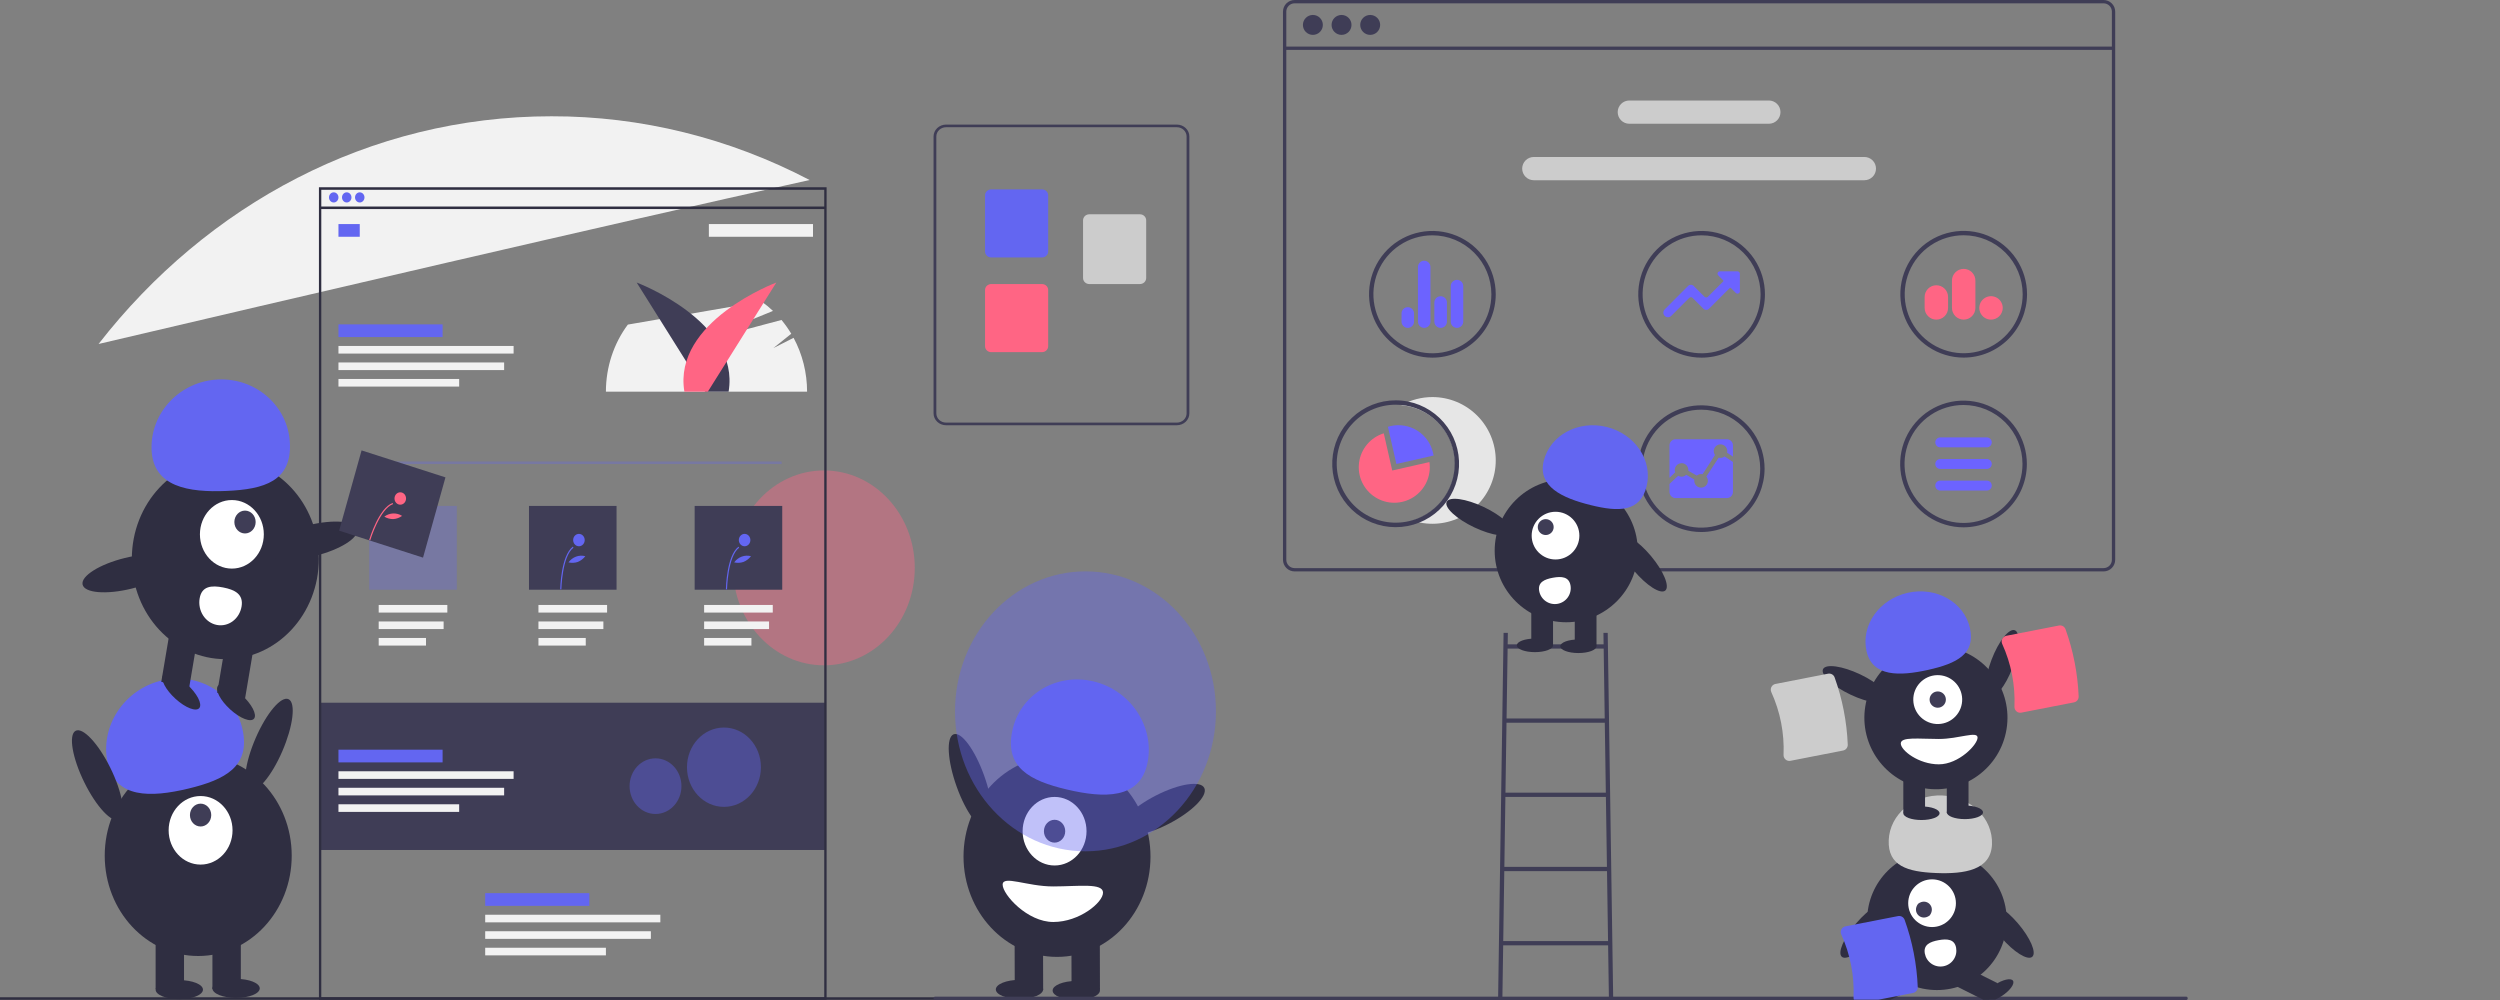 <svg width="1505" height="602" viewBox="0 0 1505 602" fill="none" xmlns="http://www.w3.org/2000/svg">
<rect x="0" y="0" width="1505" height="602" fill="#808080" stroke="none"/>
<g clip-path="url(#clip0_2_677)">
<path opacity="0.4" d="M496.015 400.526C526.213 400.526 550.694 374.262 550.694 341.864C550.694 309.466 526.213 283.202 496.015 283.202C465.817 283.202 441.336 309.466 441.336 341.864C441.336 374.262 465.817 400.526 496.015 400.526Z" fill="#FF6584"/>
<path d="M497.263 423.033H192.351V511.692H497.263V423.033Z" fill="#3F3D56"/>
<path d="M477.734 203.375L465.559 209.557L476.334 200.913C474.583 197.981 472.615 195.203 470.451 192.607L417.649 206.687L465.344 187.168C463.164 185.105 460.85 183.212 458.418 181.505L377.961 195.408C369.418 206.869 364.761 221.105 364.755 235.779H485.865C485.86 224.398 483.055 213.221 477.734 203.375Z" fill="#F2F2F2"/>
<path d="M487.377 108.364C438.981 83.04 385.83 69.918 331.984 70C222.394 70 124.414 123.312 59.336 207.077C170.776 180.881 364.802 135.534 487.377 108.364Z" fill="#F2F2F2"/>
<path d="M726.66 600.352H0V601.88H726.66V600.352Z" fill="#2F2E41"/>
<path d="M424.501 235.779L383.277 170.087C383.277 170.087 445.707 193.469 438.622 235.779H424.501Z" fill="#3F3D56"/>
<path d="M426.119 235.779L467.342 170.087C467.342 170.087 404.913 193.469 411.998 235.779H426.119Z" fill="#FF6584"/>
<path d="M497.619 601.88H191.995V112.726H497.619V601.88ZM193.42 600.352H496.195V114.255H193.42V600.352Z" fill="#2F2E41"/>
<path d="M497.263 124.329H193.064V125.858H497.263V124.329Z" fill="#2F2E41"/>
<path d="M200.9 121.898C202.474 121.898 203.75 120.529 203.75 118.84C203.75 117.152 202.474 115.783 200.9 115.783C199.326 115.783 198.05 117.152 198.05 118.84C198.05 120.529 199.326 121.898 200.9 121.898Z" fill="#6366F1"/>
<path d="M208.737 121.898C210.31 121.898 211.586 120.529 211.586 118.84C211.586 117.152 210.31 115.783 208.737 115.783C207.163 115.783 205.887 117.152 205.887 118.84C205.887 120.529 207.163 121.898 208.737 121.898Z" fill="#6366F1"/>
<path d="M216.573 121.898C218.147 121.898 219.423 120.529 219.423 118.84C219.423 117.152 218.147 115.783 216.573 115.783C214.999 115.783 213.724 117.152 213.724 118.84C213.724 120.529 214.999 121.898 216.573 121.898Z" fill="#6366F1"/>
<path d="M216.573 134.891H203.75V142.534H216.573V134.891Z" fill="#6366F1"/>
<path d="M266.442 195.271H203.75V202.914H266.442V195.271Z" fill="#6366F1"/>
<path d="M426.735 142.534H489.427V134.891H426.735V142.534Z" fill="#F2F2F2"/>
<path d="M309.187 208.264H203.75V212.85H309.187V208.264Z" fill="#F2F2F2"/>
<path d="M303.487 218.2H203.75V222.786H303.487V218.2Z" fill="#F2F2F2"/>
<path d="M276.416 228.136H203.75V232.722H276.416V228.136Z" fill="#F2F2F2"/>
<path d="M269.292 364.182H227.972V368.768H269.292V364.182Z" fill="#F2F2F2"/>
<path d="M267.058 374.118H227.972V378.703H267.058V374.118Z" fill="#F2F2F2"/>
<path d="M256.449 384.054H227.972V388.64H256.449V384.054Z" fill="#F2F2F2"/>
<path d="M365.467 364.182H324.147V368.768H365.467V364.182Z" fill="#F2F2F2"/>
<path d="M363.234 374.118H324.147V378.703H363.234V374.118Z" fill="#F2F2F2"/>
<path d="M352.625 384.054H324.147V388.64H352.625V384.054Z" fill="#F2F2F2"/>
<path d="M465.205 364.182H423.885V368.768H465.205V364.182Z" fill="#F2F2F2"/>
<path d="M462.971 374.118H423.885V378.703H462.971V374.118Z" fill="#F2F2F2"/>
<path d="M452.362 384.054H423.885V388.64H452.362V384.054Z" fill="#F2F2F2"/>
<path d="M354.781 537.679H292.089V545.322H354.781V537.679Z" fill="#6366F1"/>
<path d="M397.526 550.672H292.089V555.258H397.526V550.672Z" fill="#F2F2F2"/>
<path d="M391.826 560.608H292.089V565.193H391.826V560.608Z" fill="#F2F2F2"/>
<path d="M364.755 570.544H292.089V575.13H364.755V570.544Z" fill="#F2F2F2"/>
<path opacity="0.3" d="M470.548 277.816H222.629V279.344H470.548V277.816Z" fill="#6366F1"/>
<path opacity="0.3" d="M274.991 304.566H222.272V355.01H274.991V304.566Z" fill="#6366F1"/>
<path d="M371.166 304.566H318.448V355.01H371.166V304.566Z" fill="#3F3D56"/>
<path d="M470.904 304.566H418.186V355.01H470.904V304.566Z" fill="#3F3D56"/>
<path d="M337.939 354.798L337.243 354.784C337.258 353.957 337.693 334.483 344.839 329.1L345.238 329.71C338.38 334.876 337.942 354.6 337.939 354.798Z" fill="#6366F1"/>
<path d="M348.516 328.854C350.437 328.854 351.994 327.183 351.994 325.123C351.994 323.062 350.437 321.392 348.516 321.392C346.596 321.392 345.039 323.062 345.039 325.123C345.039 327.183 346.596 328.854 348.516 328.854Z" fill="#6366F1"/>
<path d="M347.813 338.296C346.004 338.906 344.078 338.995 342.227 338.555C343.402 336.949 344.985 335.743 346.785 335.08C348.585 334.418 350.525 334.328 352.371 334.822C351.162 336.388 349.59 337.586 347.813 338.296Z" fill="#6366F1"/>
<path d="M437.676 354.798L436.981 354.784C436.996 353.957 437.43 334.483 444.577 329.1L444.976 329.71C438.118 334.876 437.68 354.6 437.676 354.798Z" fill="#6366F1"/>
<path d="M448.254 328.854C450.174 328.854 451.731 327.183 451.731 325.123C451.731 323.062 450.174 321.392 448.254 321.392C446.333 321.392 444.776 323.062 444.776 325.123C444.776 327.183 446.333 328.854 448.254 328.854Z" fill="#6366F1"/>
<path d="M447.551 338.296C445.742 338.906 443.815 338.995 441.964 338.555C443.14 336.949 444.723 335.743 446.523 335.08C448.323 334.418 450.263 334.328 452.109 334.822C450.899 336.388 449.327 337.586 447.551 338.296V338.296Z" fill="#6366F1"/>
<path d="M266.442 451.312H203.75V458.956H266.442V451.312Z" fill="#6366F1"/>
<path d="M309.187 464.305H203.75V468.891H309.187V464.305Z" fill="#F2F2F2"/>
<path d="M303.487 474.241H203.75V478.827H303.487V474.241Z" fill="#F2F2F2"/>
<path d="M276.416 484.177H203.75V488.763H276.416V484.177Z" fill="#F2F2F2"/>
<path opacity="0.4" d="M435.819 485.742C448.114 485.742 458.081 475.05 458.081 461.86C458.081 448.669 448.114 437.977 435.819 437.977C423.525 437.977 413.558 448.669 413.558 461.86C413.558 475.05 423.525 485.742 435.819 485.742Z" fill="#6366F1"/>
<path opacity="0.4" d="M394.619 490.02C403.244 490.02 410.235 482.519 410.235 473.266C410.235 464.014 403.244 456.513 394.619 456.513C385.995 456.513 379.003 464.014 379.003 473.266C379.003 482.519 385.995 490.02 394.619 490.02Z" fill="#6366F1"/>
<path d="M119.329 575.512C150.412 575.512 175.609 548.479 175.609 515.132C175.609 481.785 150.412 454.752 119.329 454.752C88.246 454.752 63.048 481.785 63.048 515.132C63.048 548.479 88.246 575.512 119.329 575.512Z" fill="#2F2E41"/>
<path d="M110.78 562.519H93.682V595.384H110.78V562.519Z" fill="#2F2E41"/>
<path d="M144.976 562.519H127.878V595.384H144.976V562.519Z" fill="#2F2E41"/>
<path d="M107.93 601.498C115.799 601.498 122.179 598.932 122.179 595.766C122.179 592.6 115.799 590.033 107.93 590.033C100.061 590.033 93.682 592.6 93.682 595.766C93.682 598.932 100.061 601.498 107.93 601.498Z" fill="#2F2E41"/>
<path d="M142.126 600.734C149.995 600.734 156.374 598.167 156.374 595.001C156.374 591.835 149.995 589.269 142.126 589.269C134.257 589.269 127.878 591.835 127.878 595.001C127.878 598.167 134.257 600.734 142.126 600.734Z" fill="#2F2E41"/>
<path d="M120.754 520.482C131.377 520.482 139.989 511.243 139.989 499.846C139.989 488.449 131.377 479.209 120.754 479.209C110.13 479.209 101.519 488.449 101.519 499.846C101.519 511.243 110.13 520.482 120.754 520.482Z" fill="white"/>
<path d="M120.754 497.553C124.295 497.553 127.165 494.473 127.165 490.674C127.165 486.875 124.295 483.795 120.754 483.795C117.213 483.795 114.342 486.875 114.342 490.674C114.342 494.473 117.213 497.553 120.754 497.553Z" fill="#3F3D56"/>
<path d="M64.735 458.98C60.191 437.146 74.717 415.083 97.181 409.702C119.645 404.321 141.539 417.658 146.084 439.493C150.628 461.327 135.741 469.38 113.277 474.761C90.813 480.142 69.279 480.814 64.735 458.98Z" fill="#6366F1"/>
<path d="M169.926 452.314C176.475 437.193 178.197 423.147 173.773 420.941C169.348 418.735 160.452 429.205 153.903 444.326C147.354 459.447 145.631 473.492 150.056 475.698C154.48 477.904 163.376 467.434 169.926 452.314Z" fill="#2F2E41"/>
<path d="M71.779 493.345C76.091 490.897 73.693 476.965 66.422 462.229C59.152 447.493 49.762 437.532 45.45 439.98C41.138 442.429 43.536 456.36 50.807 471.097C58.078 485.833 67.467 495.794 71.779 493.345Z" fill="#2F2E41"/>
<path d="M594.3 498.399C598.853 496.516 598.012 482.378 592.423 466.82C586.833 451.263 578.612 440.176 574.059 442.059C569.507 443.941 570.347 458.08 575.937 473.637C581.526 489.195 589.748 500.281 594.3 498.399Z" fill="#2F2E41"/>
<path d="M636.319 576.048C667.401 576.048 692.599 549.015 692.599 515.668C692.599 482.321 667.401 455.288 636.319 455.288C605.236 455.288 580.038 482.321 580.038 515.668C580.038 549.015 605.236 576.048 636.319 576.048Z" fill="#2F2E41"/>
<path d="M645.075 595.891L662.173 595.84L662.087 562.975L644.989 563.026L645.075 595.891Z" fill="#2F2E41"/>
<path d="M610.881 595.997L627.979 595.945L627.893 563.08L610.796 563.132L610.881 595.997Z" fill="#2F2E41"/>
<path d="M647.943 602C655.812 601.976 662.184 599.391 662.176 596.225C662.168 593.059 655.782 590.512 647.913 590.535C640.044 590.559 633.671 593.145 633.68 596.31C633.688 599.476 640.074 602.023 647.943 602Z" fill="#2F2E41"/>
<path d="M613.745 601.338C621.614 601.315 627.987 598.729 627.978 595.563C627.97 592.397 621.584 589.85 613.715 589.874C605.846 589.897 599.474 592.483 599.482 595.649C599.49 598.815 605.876 601.362 613.745 601.338Z" fill="#2F2E41"/>
<path d="M634.854 521.023C645.477 521.023 654.089 511.783 654.089 500.386C654.089 488.989 645.477 479.75 634.854 479.75C624.231 479.75 615.619 488.989 615.619 500.386C615.619 511.783 624.231 521.023 634.854 521.023Z" fill="white"/>
<path d="M634.854 507.265C638.395 507.265 641.266 504.186 641.266 500.387C641.266 496.588 638.395 493.508 634.854 493.508C631.313 493.508 628.442 496.588 628.442 500.387C628.442 504.186 631.313 507.265 634.854 507.265Z" fill="#3F3D56"/>
<path d="M690.766 459.353C695.253 437.505 680.669 415.486 658.191 410.172C635.713 404.858 613.854 418.262 609.366 440.11C604.879 461.957 619.788 469.966 642.266 475.279C664.743 480.593 686.279 481.201 690.766 459.353Z" fill="#6366F1"/>
<path d="M703.444 496.013C717.467 488.826 727.131 479.17 725.028 474.447C722.924 469.724 709.851 471.722 695.828 478.909C681.804 486.096 672.141 495.752 674.244 500.475C676.347 505.198 689.421 503.2 703.444 496.013Z" fill="#2F2E41"/>
<path d="M664.02 537.368C664.036 543.277 649.883 554.989 634.145 555.036C618.407 555.084 603.607 538.491 603.592 532.581C603.576 526.672 618.351 533.683 634.089 533.636C649.827 533.589 664.005 531.458 664.02 537.368Z" fill="white"/>
<path opacity="0.4" d="M653.458 512.493C696.836 512.493 732 474.767 732 428.23C732 381.693 696.836 343.967 653.458 343.967C610.081 343.967 574.916 381.693 574.916 428.23C574.916 474.767 610.081 512.493 653.458 512.493Z" fill="#6366F1"/>
<path d="M135.647 396.809C166.73 396.809 191.927 369.776 191.927 336.429C191.927 303.082 166.73 276.049 135.647 276.049C104.564 276.049 79.366 303.082 79.366 336.429C79.366 369.776 104.564 396.809 135.647 396.809Z" fill="#2F2E41"/>
<path d="M119.366 381.424L102.542 378.156L97.085 410.496L113.91 413.763L119.366 381.424Z" fill="#2F2E41"/>
<path d="M153.015 387.959L136.191 384.691L130.734 417.031L147.558 420.298L153.015 387.959Z" fill="#2F2E41"/>
<path d="M152.953 432.609C154.86 430.193 151.538 423.811 145.533 418.355C139.528 412.899 133.114 410.435 131.207 412.851C129.3 415.267 132.622 421.648 138.627 427.104C144.632 432.56 151.046 435.024 152.953 432.609Z" fill="#2F2E41"/>
<path d="M120.005 426.21C121.912 423.794 118.59 417.412 112.585 411.956C106.58 406.5 100.166 404.036 98.259 406.452C96.352 408.868 99.674 415.249 105.679 420.705C111.684 426.161 118.098 428.625 120.005 426.21Z" fill="#2F2E41"/>
<path d="M139.587 342.296C150.21 342.296 158.822 333.056 158.822 321.659C158.822 310.262 150.21 301.023 139.587 301.023C128.963 301.023 120.352 310.262 120.352 321.659C120.352 333.056 128.963 342.296 139.587 342.296Z" fill="white"/>
<path d="M147.492 321.141C151.033 321.141 153.904 318.061 153.904 314.262C153.904 310.463 151.033 307.384 147.492 307.384C143.951 307.384 141.081 310.463 141.081 314.262C141.081 318.061 143.951 321.141 147.492 321.141Z" fill="#3F3D56"/>
<path d="M91.249 270.742C90.403 248.388 108.36 229.455 131.358 228.452C154.357 227.45 173.686 244.759 174.533 267.112C175.379 289.466 159.392 294.545 136.394 295.547C113.396 296.549 92.096 293.095 91.249 270.742Z" fill="#6366F1"/>
<path d="M189.588 334.666C204.736 330.941 216.133 323.785 215.043 318.683C213.953 313.581 200.789 312.465 185.64 316.19C170.492 319.916 159.095 327.072 160.185 332.174C161.275 337.276 174.439 338.392 189.588 334.666Z" fill="#2F2E41"/>
<path d="M79.111 354.377C94.26 350.652 105.656 343.496 104.566 338.394C103.476 333.292 90.312 332.176 75.163 335.901C60.015 339.626 48.618 346.782 49.708 351.884C50.798 356.986 63.962 358.102 79.111 354.377Z" fill="#2F2E41"/>
<path d="M120.189 360.224C119.583 363.814 120.332 367.516 122.27 370.514C124.208 373.512 127.176 375.562 130.523 376.212C133.87 376.862 137.32 376.059 140.115 373.98C142.909 371.9 144.82 368.715 145.426 365.125C146.687 357.648 141.299 355.003 134.33 353.649C127.361 352.296 121.451 352.747 120.189 360.224Z" fill="white"/>
<path d="M268.165 287.381L217.667 271.139L204.164 319.458L254.662 335.7L268.165 287.381Z" fill="#3F3D56"/>
<path d="M222.891 325.26L222.228 325.032C222.464 324.245 228.093 305.725 236.379 302.77L236.598 303.478C228.646 306.313 222.947 325.071 222.891 325.26Z" fill="#FF6584"/>
<path d="M240.966 303.824C242.887 303.824 244.444 302.154 244.444 300.094C244.444 298.033 242.887 296.363 240.966 296.363C239.045 296.363 237.489 298.033 237.489 300.094C237.489 302.154 239.045 303.824 240.966 303.824Z" fill="#FF6584"/>
<path d="M236.766 312.495C234.87 312.522 233.001 312.014 231.346 311.022C232.902 309.846 234.741 309.178 236.642 309.098C238.544 309.019 240.426 309.53 242.063 310.572C240.485 311.699 238.658 312.363 236.766 312.495V312.495Z" fill="#FF6584"/>
</g>
<g clip-path="url(#clip1_2_677)">
<path d="M1266.35 0H779.354C777.498 0.002 775.719 0.74 774.407 2.053C773.094 3.365 772.356 5.144 772.354 7V337C772.356 338.856 773.094 340.635 774.407 341.947C775.719 343.26 777.498 343.998 779.354 344H1266.35C1268.21 343.998 1269.99 343.26 1271.3 341.947C1272.61 340.635 1273.35 338.856 1273.35 337V7C1273.35 5.144 1272.61 3.365 1271.3 2.053C1269.99 0.74 1268.21 0.002 1266.35 0V0ZM1271.35 337C1271.35 338.326 1270.83 339.597 1269.89 340.535C1268.95 341.473 1267.68 341.999 1266.35 342H779.354C778.028 341.999 776.757 341.473 775.819 340.535C774.882 339.597 774.355 338.326 774.354 337V7C774.355 5.674 774.882 4.403 775.819 3.465C776.757 2.527 778.028 2.001 779.354 2H1266.35C1267.68 2.001 1268.95 2.527 1269.89 3.465C1270.83 4.403 1271.35 5.674 1271.35 7V337Z" fill="#3F3D56"/>
<path d="M1272.35 28.04H773.354V30.04H1272.35V28.04Z" fill="#3F3D56"/>
<path d="M790.354 21C793.668 21 796.354 18.314 796.354 15C796.354 11.686 793.668 9 790.354 9C787.041 9 784.354 11.686 784.354 15C784.354 18.314 787.041 21 790.354 21Z" fill="#3F3D56"/>
<path d="M807.604 21C810.918 21 813.604 18.314 813.604 15C813.604 11.686 810.918 9 807.604 9C804.291 9 801.604 11.686 801.604 15C801.604 18.314 804.291 21 807.604 21Z" fill="#3F3D56"/>
<path d="M824.854 21C828.168 21 830.854 18.314 830.854 15C830.854 11.686 828.168 9 824.854 9C821.541 9 818.854 11.686 818.854 15C818.854 18.314 821.541 21 824.854 21Z" fill="#3F3D56"/>
<path d="M1064.85 74.5H980.854C978.998 74.5 977.217 73.763 975.904 72.45C974.592 71.137 973.854 69.356 973.854 67.5C973.854 65.644 974.592 63.863 975.904 62.55C977.217 61.237 978.998 60.5 980.854 60.5H1064.85C1066.71 60.5 1068.49 61.237 1069.8 62.55C1071.12 63.863 1071.85 65.644 1071.85 67.5C1071.85 69.356 1071.12 71.137 1069.8 72.45C1068.49 73.763 1066.71 74.5 1064.85 74.5V74.5Z" fill="#CCCCCC"/>
<path d="M1122.35 108.5H923.354C921.498 108.5 919.717 107.763 918.405 106.45C917.092 105.137 916.354 103.357 916.354 101.5C916.354 99.644 917.092 97.863 918.405 96.55C919.717 95.237 921.498 94.5 923.354 94.5H1122.35C1124.21 94.5 1125.99 95.237 1127.3 96.55C1128.62 97.863 1129.35 99.644 1129.35 101.5C1129.35 103.357 1128.62 105.137 1127.3 106.45C1125.99 107.763 1124.21 108.5 1122.35 108.5Z" fill="#CCCCCC"/>
<path d="M1182.04 317.451C1174.49 317.451 1167.12 315.214 1160.85 311.024C1154.58 306.833 1149.69 300.877 1146.8 293.908C1143.91 286.939 1143.16 279.271 1144.63 271.873C1146.1 264.475 1149.73 257.679 1155.07 252.345C1160.4 247.012 1167.2 243.379 1174.6 241.908C1181.99 240.436 1189.66 241.192 1196.63 244.078C1203.6 246.965 1209.56 251.853 1213.75 258.125C1217.94 264.396 1220.17 271.77 1220.17 279.313C1220.16 289.424 1216.14 299.118 1208.99 306.268C1201.84 313.418 1192.15 317.44 1182.04 317.451V317.451ZM1182.04 243.805C1175.01 243.805 1168.15 245.888 1162.31 249.789C1156.47 253.691 1151.92 259.237 1149.23 265.725C1146.54 272.213 1145.84 279.352 1147.21 286.24C1148.58 293.128 1151.96 299.455 1156.93 304.421C1161.89 309.387 1168.22 312.768 1175.11 314.138C1182 315.509 1189.14 314.805 1195.62 312.118C1202.11 309.43 1207.66 304.879 1211.56 299.04C1215.46 293.201 1217.54 286.336 1217.54 279.313C1217.53 269.899 1213.79 260.874 1207.13 254.217C1200.47 247.56 1191.45 243.816 1182.04 243.805V243.805Z" fill="#3F3D56"/>
<path d="M862.299 215.308C854.756 215.308 847.383 213.071 841.111 208.881C834.839 204.69 829.951 198.734 827.064 191.765C824.178 184.796 823.423 177.128 824.894 169.73C826.366 162.332 829.998 155.536 835.332 150.203C840.665 144.869 847.461 141.237 854.859 139.765C862.257 138.293 869.925 139.049 876.894 141.935C883.863 144.822 889.819 149.71 894.01 155.982C898.2 162.254 900.437 169.627 900.437 177.17C900.426 187.281 896.404 196.975 889.254 204.125C882.104 211.275 872.411 215.297 862.299 215.308V215.308ZM862.299 141.662C855.276 141.662 848.411 143.745 842.572 147.647C836.733 151.548 832.182 157.094 829.494 163.582C826.807 170.07 826.104 177.21 827.474 184.097C828.844 190.985 832.226 197.312 837.191 202.278C842.157 207.244 848.484 210.626 855.372 211.996C862.26 213.366 869.399 212.663 875.887 209.975C882.376 207.288 887.921 202.736 891.823 196.897C895.724 191.058 897.807 184.193 897.807 177.17C897.796 167.756 894.052 158.731 887.395 152.074C880.738 145.418 871.713 141.673 862.299 141.662V141.662Z" fill="#3F3D56"/>
<path d="M877.113 197.387C876.115 197.388 875.157 196.991 874.45 196.286C873.744 195.58 873.346 194.623 873.344 193.625V172.226C873.345 171.229 873.742 170.272 874.447 169.567C875.153 168.862 876.109 168.465 877.107 168.464H877.113C878.111 168.465 879.067 168.862 879.773 169.567C880.478 170.272 880.875 171.229 880.876 172.226V193.625C880.875 194.622 880.478 195.579 879.773 196.284C879.067 196.989 878.111 197.386 877.113 197.387ZM867.289 197.387C866.791 197.392 866.297 197.299 865.835 197.112C865.373 196.926 864.953 196.649 864.598 196.3C864.244 195.95 863.962 195.534 863.768 195.075C863.575 194.616 863.475 194.123 863.473 193.625V182.098C863.474 181.1 863.871 180.144 864.576 179.439C865.281 178.733 866.238 178.337 867.235 178.336H867.289C868.287 178.337 869.243 178.733 869.948 179.439C870.654 180.144 871.051 181.1 871.052 182.098V193.625C871.051 194.622 870.654 195.579 869.948 196.284C869.243 196.989 868.287 197.386 867.289 197.387V197.387ZM857.37 197.387C856.372 197.388 855.414 196.991 854.707 196.286C854 195.58 853.602 194.623 853.601 193.625V160.716C853.602 159.718 853.999 158.762 854.704 158.056C855.41 157.351 856.366 156.954 857.363 156.953H857.37C858.368 156.954 859.324 157.351 860.029 158.056C860.735 158.762 861.132 159.718 861.133 160.716V193.625C861.132 194.622 860.735 195.579 860.029 196.284C859.324 196.989 858.368 197.386 857.37 197.387V197.387ZM847.489 197.387C846.994 197.388 846.504 197.291 846.047 197.102C845.59 196.913 845.175 196.635 844.825 196.286C844.475 195.936 844.197 195.521 844.008 195.064C843.819 194.607 843.722 194.117 843.722 193.622L843.727 188.679C843.727 187.681 844.124 186.725 844.83 186.019C845.536 185.314 846.493 184.918 847.491 184.918C848.488 184.919 849.445 185.316 850.15 186.022C850.856 186.727 851.252 187.685 851.251 188.682V193.625C851.25 194.622 850.853 195.579 850.148 196.284C849.443 196.989 848.486 197.386 847.489 197.387V197.387Z" fill="#6C63FF"/>
<path d="M1024.14 320.276C1016.6 320.276 1009.22 318.039 1002.95 313.848C996.678 309.658 991.79 303.701 988.903 296.733C986.017 289.764 985.261 282.096 986.733 274.698C988.204 267.3 991.837 260.504 997.17 255.17C1002.5 249.837 1009.3 246.204 1016.7 244.733C1024.1 243.261 1031.76 244.016 1038.73 246.903C1045.7 249.79 1051.66 254.678 1055.85 260.95C1060.04 267.221 1062.28 274.595 1062.28 282.138C1062.26 292.249 1058.24 301.943 1051.09 309.093C1043.94 316.243 1034.25 320.264 1024.14 320.276ZM1024.14 246.63C1017.12 246.63 1010.25 248.713 1004.41 252.614C998.572 256.516 994.021 262.062 991.333 268.55C988.646 275.038 987.942 282.177 989.313 289.065C990.683 295.953 994.064 302.28 999.03 307.246C1004 312.211 1010.32 315.593 1017.21 316.963C1024.1 318.333 1031.24 317.63 1037.73 314.943C1044.21 312.255 1049.76 307.704 1053.66 301.865C1057.56 296.026 1059.65 289.161 1059.65 282.138C1059.63 272.724 1055.89 263.699 1049.23 257.042C1042.58 250.385 1033.55 246.641 1024.14 246.63Z" fill="#3F3D56"/>
<path d="M1034.65 275.519L1027.22 286.888C1027.81 287.613 1028.14 288.524 1028.13 289.463C1028.13 290.547 1027.7 291.586 1026.93 292.352C1026.17 293.118 1025.13 293.548 1024.04 293.548C1022.96 293.548 1021.92 293.118 1021.15 292.352C1020.39 291.586 1019.95 290.547 1019.95 289.463C1019.96 289.2 1019.98 288.938 1020.02 288.678L1015.12 285.82C1014.48 286.434 1013.67 286.825 1012.79 286.935C1011.92 287.046 1011.03 286.869 1010.26 286.433L1005.04 291.324V296.2C1005.05 297.164 1005.43 298.089 1006.11 298.771C1006.79 299.454 1007.71 299.839 1008.68 299.843H1039.59C1040.55 299.839 1041.48 299.454 1042.16 298.772C1042.84 298.089 1043.23 297.165 1043.23 296.2V278.118L1038.24 274.797C1037.74 275.186 1037.15 275.454 1036.53 275.58C1035.91 275.705 1035.26 275.684 1034.65 275.519Z" fill="#6C63FF"/>
<path d="M1012.28 278.817C1013.37 278.817 1014.41 279.248 1015.17 280.015C1015.94 280.782 1016.37 281.822 1016.37 282.907V283.433L1021.49 286.299C1022.22 285.7 1023.14 285.373 1024.08 285.373C1024.38 285.375 1024.68 285.406 1024.97 285.467L1032.42 273.933C1032.05 273.41 1031.81 272.807 1031.71 272.172C1031.62 271.537 1031.67 270.889 1031.88 270.28C1032.08 269.671 1032.42 269.119 1032.88 268.668C1033.34 268.218 1033.89 267.881 1034.51 267.686C1035.12 267.492 1035.77 267.444 1036.4 267.548C1037.03 267.651 1037.63 267.903 1038.15 268.282C1038.67 268.661 1039.09 269.157 1039.38 269.73C1039.67 270.303 1039.82 270.936 1039.82 271.578C1039.82 271.903 1039.78 272.226 1039.71 272.543L1043.23 274.899V268.076C1043.23 267.111 1042.84 266.187 1042.16 265.504C1041.48 264.822 1040.55 264.437 1039.59 264.433H1008.68C1007.71 264.437 1006.79 264.822 1006.11 265.505C1005.43 266.187 1005.05 267.112 1005.04 268.076V287.618L1008.45 284.352C1008.22 283.735 1008.15 283.072 1008.23 282.419C1008.32 281.766 1008.56 281.144 1008.93 280.604C1009.31 280.064 1009.81 279.623 1010.39 279.319C1010.98 279.015 1011.62 278.856 1012.28 278.856V278.817Z" fill="#6C63FF"/>
<path d="M1024.37 215.308C1016.82 215.308 1009.45 213.071 1003.18 208.881C996.907 204.69 992.018 198.734 989.132 191.765C986.245 184.796 985.49 177.128 986.962 169.73C988.433 162.332 992.065 155.536 997.399 150.203C1002.73 144.869 1009.53 141.237 1016.93 139.765C1024.32 138.293 1031.99 139.049 1038.96 141.935C1045.93 144.822 1051.89 149.71 1056.08 155.982C1060.27 162.254 1062.5 169.627 1062.5 177.17C1062.49 187.281 1058.47 196.975 1051.32 204.125C1044.17 211.275 1034.48 215.297 1024.37 215.308V215.308ZM1024.37 141.662C1017.34 141.662 1010.48 143.745 1004.64 147.647C998.8 151.548 994.249 157.094 991.562 163.582C988.874 170.07 988.171 177.21 989.541 184.097C990.911 190.985 994.293 197.312 999.259 202.278C1004.22 207.244 1010.55 210.626 1017.44 211.996C1024.33 213.366 1031.47 212.663 1037.95 209.975C1044.44 207.288 1049.99 202.736 1053.89 196.897C1057.79 191.058 1059.87 184.193 1059.87 177.17C1059.86 167.756 1056.12 158.731 1049.46 152.074C1042.81 145.418 1033.78 141.673 1024.37 141.662V141.662Z" fill="#3F3D56"/>
<path d="M1004.1 190.995C1003.56 190.995 1003.02 190.832 1002.57 190.528C1002.11 190.223 1001.75 189.791 1001.54 189.285C1001.33 188.778 1001.28 188.221 1001.38 187.683C1001.49 187.146 1001.75 186.652 1002.14 186.263L1016.23 172.132C1016.45 171.911 1016.71 171.736 1017 171.616C1017.29 171.497 1017.6 171.436 1017.91 171.437H1017.91C1018.22 171.436 1018.53 171.497 1018.82 171.616C1019.1 171.735 1019.37 171.909 1019.58 172.13L1026.12 178.665C1026.25 178.798 1026.41 178.903 1026.58 178.974C1026.75 179.046 1026.94 179.082 1027.13 179.082H1027.13C1027.31 179.082 1027.5 179.046 1027.67 178.974C1027.84 178.903 1028 178.798 1028.13 178.665L1037.36 169.422C1037.4 169.378 1037.44 169.326 1037.46 169.269C1037.48 169.211 1037.5 169.15 1037.5 169.087C1037.5 169.025 1037.48 168.964 1037.46 168.906C1037.44 168.849 1037.4 168.797 1037.36 168.753L1034.37 165.772C1034.17 165.574 1034.04 165.32 1033.98 165.045C1033.93 164.769 1033.95 164.483 1034.06 164.223C1034.17 163.963 1034.35 163.741 1034.59 163.585C1034.82 163.429 1035.09 163.345 1035.38 163.345H1045.98C1046.36 163.346 1046.72 163.496 1046.98 163.762C1047.25 164.029 1047.4 164.39 1047.4 164.767V175.364C1047.4 175.645 1047.32 175.919 1047.16 176.153C1047 176.387 1046.78 176.569 1046.52 176.677C1046.26 176.784 1045.98 176.813 1045.7 176.758C1045.43 176.703 1045.17 176.568 1044.97 176.369L1041.98 173.379C1041.94 173.335 1041.89 173.3 1041.83 173.276C1041.77 173.252 1041.71 173.24 1041.65 173.24C1041.59 173.24 1041.53 173.252 1041.47 173.276C1041.41 173.3 1041.36 173.335 1041.31 173.379L1028.82 185.865C1028.6 186.085 1028.34 186.26 1028.05 186.379C1027.76 186.498 1027.46 186.559 1027.15 186.558H1027.15C1026.83 186.559 1026.53 186.498 1026.24 186.379C1025.95 186.26 1025.69 186.085 1025.47 185.864L1018.93 179.326C1018.66 179.067 1018.3 178.923 1017.93 178.923C1017.55 178.923 1017.19 179.067 1016.92 179.326L1006.07 190.182C1005.81 190.441 1005.5 190.645 1005.17 190.785C1004.83 190.925 1004.47 190.996 1004.1 190.995V190.995Z" fill="#6C63FF"/>
<path d="M862.3 239.031C855.754 239.04 849.319 240.727 843.61 243.931C851.86 244.661 859.596 248.25 865.479 254.078C871.363 259.907 875.025 267.608 875.831 275.851C876.638 284.093 874.539 292.358 869.897 299.217C865.255 306.076 858.362 311.097 850.411 313.411C851.9 313.905 853.42 314.303 854.96 314.602C857.378 315.077 859.836 315.315 862.3 315.311C872.416 315.311 882.117 311.293 889.269 304.141C896.422 296.988 900.44 287.287 900.44 277.172C900.44 267.056 896.422 257.355 889.269 250.202C882.117 243.05 872.416 239.031 862.3 239.031V239.031Z" fill="#E6E6E6"/>
<path d="M847.56 241.72C845.143 241.236 842.684 240.995 840.219 241C830.413 240.99 820.979 244.753 813.872 251.51C806.765 258.268 802.531 267.5 802.047 277.294C801.562 287.089 804.865 296.694 811.271 304.119C817.676 311.544 826.693 316.22 836.453 317.177C846.212 318.135 855.966 315.3 863.692 309.261C871.418 303.222 876.525 294.442 877.953 284.74C879.381 275.038 877.021 265.159 871.363 257.15C865.704 249.14 857.181 243.616 847.56 241.72V241.72ZM850.14 313.24C845.256 314.661 840.123 315.016 835.09 314.281C830.057 313.546 825.24 311.738 820.966 308.98C816.692 306.222 813.06 302.578 810.317 298.294C807.574 294.011 805.783 289.188 805.065 284.152C804.347 279.116 804.72 273.985 806.157 269.106C807.595 264.226 810.064 259.713 813.397 255.871C816.73 252.028 820.85 248.947 825.478 246.835C830.105 244.723 835.133 243.63 840.219 243.63C841.27 243.63 842.31 243.68 843.34 243.76C851.589 244.489 859.325 248.078 865.209 253.907C871.092 259.735 874.754 267.437 875.561 275.679C876.367 283.922 874.268 292.187 869.626 299.046C864.984 305.904 858.092 310.925 850.14 313.24V313.24Z" fill="#3F3D56"/>
<path d="M862.696 272.598C861.436 267.073 858.034 262.274 853.238 259.254C848.442 256.235 842.644 255.241 837.117 256.493C836.577 256.616 836.018 256.768 835.525 256.919L840.622 279.315L863.018 274.228C862.924 273.707 862.819 273.138 862.696 272.598Z" fill="#6C63FF"/>
<path d="M860.527 278.159L838.121 283.247L833.034 260.851C829.127 262.059 825.649 264.363 823.012 267.488C820.375 270.613 818.689 274.429 818.155 278.483C817.621 282.537 818.26 286.66 819.997 290.362C821.734 294.063 824.497 297.189 827.956 299.369C831.416 301.549 835.429 302.691 839.518 302.659C843.607 302.628 847.601 301.425 851.027 299.193C854.453 296.96 857.167 293.792 858.848 290.064C860.528 286.336 861.104 282.205 860.508 278.159H860.527Z" fill="#FF6584"/>
<path d="M1182.14 215.276C1174.6 215.276 1167.22 213.039 1160.95 208.848C1154.68 204.658 1149.79 198.702 1146.9 191.733C1144.02 184.764 1143.26 177.096 1144.73 169.698C1146.2 162.3 1149.84 155.504 1155.17 150.17C1160.5 144.837 1167.3 141.204 1174.7 139.733C1182.1 138.261 1189.76 139.016 1196.73 141.903C1203.7 144.79 1209.66 149.678 1213.85 155.95C1218.04 162.221 1220.28 169.595 1220.28 177.138C1220.26 187.249 1216.24 196.943 1209.09 204.093C1201.94 211.243 1192.25 215.264 1182.14 215.276V215.276ZM1182.14 141.63C1175.12 141.63 1168.25 143.713 1162.41 147.614C1156.57 151.516 1152.02 157.062 1149.33 163.55C1146.65 170.038 1145.94 177.177 1147.31 184.065C1148.68 190.953 1152.06 197.28 1157.03 202.246C1162 207.212 1168.32 210.593 1175.21 211.963C1182.1 213.333 1189.24 212.63 1195.73 209.943C1202.21 207.255 1207.76 202.704 1211.66 196.865C1215.56 191.026 1217.65 184.161 1217.65 177.138C1217.63 167.724 1213.89 158.699 1207.23 152.042C1200.58 145.385 1191.55 141.641 1182.14 141.63V141.63Z" fill="#3F3D56"/>
<path d="M1198.59 192.419C1197.2 192.42 1195.83 192.007 1194.67 191.232C1193.51 190.457 1192.61 189.356 1192.07 188.066C1191.54 186.777 1191.39 185.358 1191.67 183.989C1191.94 182.619 1192.61 181.361 1193.6 180.374C1194.58 179.386 1195.84 178.713 1197.21 178.44C1198.58 178.166 1200 178.305 1201.29 178.839C1202.58 179.372 1203.68 180.276 1204.46 181.436C1205.23 182.596 1205.65 183.96 1205.65 185.356C1205.65 187.228 1204.9 189.023 1203.58 190.347C1202.26 191.672 1200.47 192.417 1198.59 192.419ZM1182.14 192.419C1180.27 192.417 1178.48 191.673 1177.15 190.351C1175.83 189.029 1175.09 187.236 1175.08 185.366V168.91C1175.09 167.041 1175.83 165.249 1177.15 163.928C1178.48 162.607 1180.27 161.865 1182.14 161.865C1184.01 161.865 1185.8 162.607 1187.12 163.928C1188.44 165.249 1189.19 167.041 1189.19 168.91V185.366C1189.19 187.236 1188.45 189.029 1187.12 190.351C1185.8 191.673 1184.01 192.417 1182.14 192.419V192.419ZM1165.69 192.419C1163.82 192.417 1162.02 191.673 1160.7 190.349C1159.37 189.026 1158.63 187.232 1158.63 185.361V178.786C1158.63 176.914 1159.37 175.119 1160.7 173.795C1162.02 172.472 1163.81 171.728 1165.69 171.728C1167.56 171.728 1169.35 172.472 1170.68 173.795C1172 175.119 1172.74 176.914 1172.74 178.786V185.361C1172.74 187.232 1172 189.026 1170.68 190.349C1169.35 191.673 1167.56 192.417 1165.69 192.419V192.419Z" fill="#FF6584"/>
<path d="M1316.2 602H562.801C562.588 602 562.385 601.895 562.235 601.707C562.084 601.52 562 601.265 562 601C562 600.735 562.084 600.48 562.235 600.293C562.385 600.105 562.588 600 562.801 600H1316.2C1316.41 600 1316.62 600.105 1316.77 600.293C1316.92 600.48 1317 600.735 1317 601C1317 601.265 1316.92 601.52 1316.77 601.707C1316.62 601.895 1316.41 602 1316.2 602Z" fill="#3F3D56"/>
<path d="M1196.04 295.313H1168.04C1167.24 295.313 1166.48 294.997 1165.91 294.434C1165.35 293.872 1165.04 293.109 1165.04 292.313C1165.04 291.517 1165.35 290.754 1165.91 290.192C1166.48 289.629 1167.24 289.313 1168.04 289.313H1196.04C1196.83 289.313 1197.59 289.629 1198.16 290.192C1198.72 290.754 1199.04 291.517 1199.04 292.313C1199.04 293.109 1198.72 293.872 1198.16 294.434C1197.59 294.997 1196.83 295.313 1196.04 295.313V295.313Z" fill="#6C63FF"/>
<path d="M1196.04 282.313H1168.04C1167.24 282.313 1166.48 281.997 1165.91 281.434C1165.35 280.872 1165.04 280.109 1165.04 279.313C1165.04 278.517 1165.35 277.754 1165.91 277.192C1166.48 276.629 1167.24 276.313 1168.04 276.313H1196.04C1196.83 276.313 1197.59 276.629 1198.16 277.192C1198.72 277.754 1199.04 278.517 1199.04 279.313C1199.04 280.109 1198.72 280.872 1198.16 281.434C1197.59 281.997 1196.83 282.313 1196.04 282.313V282.313Z" fill="#6C63FF"/>
<path d="M1196.04 269.313H1168.04C1167.24 269.313 1166.48 268.997 1165.91 268.434C1165.35 267.872 1165.04 267.109 1165.04 266.313C1165.04 265.517 1165.35 264.754 1165.91 264.192C1166.48 263.629 1167.24 263.313 1168.04 263.313H1196.04C1196.83 263.313 1197.59 263.629 1198.16 264.192C1198.72 264.754 1199.04 265.517 1199.04 266.313C1199.04 267.109 1198.72 267.872 1198.16 268.434C1197.59 268.997 1196.83 269.313 1196.04 269.313V269.313Z" fill="#6C63FF"/>
<path d="M970.424 725.388H973L967.847 381H965.271L965.373 387.871H907.627L907.729 381H905.153L900 725.388H902.576L902.911 703.059H970.089L970.424 725.388ZM966.71 477.188H906.29L906.92 435.106H966.08L966.71 477.188ZM966.748 479.765L967.378 521.847H905.622L906.252 479.765H966.748ZM967.417 524.424L968.046 566.506H904.954L905.583 524.424H967.417ZM968.085 569.082L968.714 611.165H904.286L904.915 569.082H968.085ZM968.753 613.741L969.383 655.824H903.617L904.247 613.741H968.753ZM965.412 390.447L966.042 432.529H906.958L907.588 390.447H965.412ZM902.949 700.482L903.579 658.4H969.421L970.051 700.482H902.949Z" fill="#3F3D56"/>
<path d="M923.137 344.822H919.116V340.803H916.96V344.822H912.94V346.979H916.96V350.999H919.116V346.979H923.137V344.822Z" fill="#CCCCCC"/>
<path d="M1002.49 355.523C1005.35 353.126 1001.49 343.791 993.852 334.673C986.217 325.554 977.707 320.105 974.845 322.502C971.982 324.899 975.851 334.234 983.485 343.352C991.12 352.471 999.63 357.92 1002.49 355.523Z" fill="#2F2E41"/>
<path d="M942.861 374.602C966.647 374.602 985.929 355.32 985.929 331.535C985.929 307.749 966.647 288.467 942.861 288.467C919.076 288.467 899.794 307.749 899.794 331.535C899.794 355.32 919.076 374.602 942.861 374.602Z" fill="#2F2E41"/>
<path d="M961.09 365.334H948.006V388.776H961.09V365.334Z" fill="#2F2E41"/>
<path d="M934.923 365.334H921.839V388.776H934.923V365.334Z" fill="#2F2E41"/>
<path d="M950.187 393.137C956.209 393.137 961.09 391.307 961.09 389.048C961.09 386.79 956.209 384.96 950.187 384.96C944.165 384.96 939.284 386.79 939.284 389.048C939.284 391.307 944.165 393.137 950.187 393.137Z" fill="#2F2E41"/>
<path d="M924.02 392.592C930.041 392.592 934.923 390.761 934.923 388.503C934.923 386.245 930.041 384.415 924.02 384.415C917.998 384.415 913.116 386.245 913.116 388.503C913.116 390.761 917.998 392.592 924.02 392.592Z" fill="#2F2E41"/>
<path d="M929.339 277.398C933.184 261.911 950.159 252.797 967.253 257.041C984.347 261.286 995.088 277.282 991.242 292.769C987.396 308.256 974.638 308.306 957.544 304.061C940.45 299.816 925.493 292.885 929.339 277.398Z" fill="#6366F1"/>
<path d="M909.809 320.564C911.409 317.19 903.995 310.324 893.25 305.228C882.505 300.131 872.497 298.735 870.897 302.108C869.297 305.481 876.711 312.347 887.456 317.444C898.202 322.54 908.21 323.937 909.809 320.564Z" fill="#2F2E41"/>
<path d="M936.423 336.806C944.353 336.806 950.781 330.377 950.781 322.447C950.781 314.517 944.353 308.088 936.423 308.088C928.493 308.088 922.064 314.517 922.064 322.447C922.064 330.377 928.493 336.806 936.423 336.806Z" fill="white"/>
<path d="M930.521 322.086C933.165 322.086 935.308 319.944 935.308 317.3C935.308 314.657 933.165 312.514 930.521 312.514C927.878 312.514 925.735 314.657 925.735 317.3C925.735 319.944 927.878 322.086 930.521 322.086Z" fill="#3F3D56"/>
<path d="M945.43 352.362C945.655 353.599 945.635 354.868 945.369 356.097C945.104 357.326 944.599 358.49 943.884 359.524C943.169 360.558 942.257 361.44 941.2 362.122C940.144 362.803 938.964 363.269 937.727 363.494C936.49 363.72 935.221 363.699 933.992 363.434C932.764 363.168 931.599 362.664 930.566 361.948C929.532 361.233 928.649 360.321 927.968 359.265C927.287 358.208 926.82 357.028 926.595 355.791V355.791L926.592 355.773C925.65 350.571 929.672 348.73 934.874 347.788C940.076 346.846 944.489 347.16 945.43 352.362Z" fill="white"/>
<path d="M1166.04 596.016C1189.24 596.016 1208.05 577.206 1208.05 554.003C1208.05 530.801 1189.24 511.991 1166.04 511.991C1142.84 511.991 1124.03 530.801 1124.03 554.003C1124.03 577.206 1142.84 596.016 1166.04 596.016Z" fill="#2F2E41"/>
<path d="M1150.06 581.605L1129.61 591.845L1135.33 603.257L1155.78 593.018L1150.06 581.605Z" fill="#2F2E41"/>
<path d="M1138.03 602.099C1139.24 600.26 1136.25 596.148 1131.34 592.914C1126.44 589.681 1121.48 588.551 1120.27 590.39C1119.05 592.229 1122.05 596.341 1126.95 599.574C1131.85 602.808 1136.81 603.938 1138.03 602.099Z" fill="#2F2E41"/>
<path d="M1182.01 581.606L1176.3 593.018L1196.75 603.257L1202.46 591.845L1182.01 581.606Z" fill="#2F2E41"/>
<path d="M1205.13 599.574C1210.03 596.341 1213.02 592.229 1211.81 590.39C1210.6 588.551 1205.64 589.681 1200.73 592.915C1195.83 596.148 1192.84 600.26 1194.05 602.099C1195.26 603.938 1200.22 602.808 1205.13 599.574Z" fill="#2F2E41"/>
<path d="M1163.1 558.085C1171.03 558.085 1177.46 551.657 1177.46 543.727C1177.46 535.797 1171.03 529.368 1163.1 529.368C1155.17 529.368 1148.74 535.797 1148.74 543.727C1148.74 551.657 1155.17 558.085 1163.1 558.085Z" fill="white"/>
<path d="M1154.69 544.074C1159.81 540.172 1165.6 545.963 1161.7 551.086C1156.58 554.988 1150.79 549.197 1154.69 544.074Z" fill="#3F3D56"/>
<path d="M1199.18 508.298C1199.81 492.745 1186.41 479.571 1169.24 478.873C1152.07 478.176 1137.64 490.219 1137.01 505.773C1136.38 521.326 1148.31 524.86 1165.48 525.558C1182.65 526.255 1198.55 523.852 1199.18 508.298Z" fill="#CCCCCC"/>
<path d="M1223.4 576.002C1226.16 573.63 1222.27 564.571 1214.72 555.768C1207.16 546.966 1198.79 541.753 1196.03 544.125C1193.27 546.498 1197.15 555.557 1204.71 564.359C1212.27 573.162 1220.63 578.375 1223.4 576.002Z" fill="#2F2E41"/>
<path d="M1127.48 564.359C1135.04 555.556 1138.93 546.497 1136.16 544.125C1133.4 541.753 1125.03 546.966 1117.48 555.768C1109.92 564.571 1106.03 573.63 1108.8 576.002C1111.56 578.375 1119.93 573.162 1127.48 564.359Z" fill="#2F2E41"/>
<path d="M1177.58 570.56C1177.8 571.797 1177.78 573.067 1177.52 574.296C1177.25 575.526 1176.75 576.691 1176.03 577.726C1175.32 578.76 1174.41 579.644 1173.35 580.326C1172.29 581.008 1171.11 581.475 1169.87 581.7C1168.64 581.925 1167.37 581.904 1166.14 581.639C1164.91 581.373 1163.74 580.868 1162.71 580.151C1161.68 579.435 1160.79 578.522 1160.11 577.465C1159.43 576.407 1158.97 575.226 1158.74 573.989L1158.74 573.97C1157.8 568.768 1161.82 566.927 1167.02 565.985C1172.22 565.044 1176.63 565.358 1177.58 570.56Z" fill="white"/>
<path d="M1211.55 401.942C1215.79 390.833 1216.41 380.747 1212.92 379.414C1209.43 378.081 1203.16 386.006 1198.92 397.115C1194.67 408.224 1194.06 418.31 1197.54 419.643C1201.03 420.976 1207.3 413.051 1211.55 401.942Z" fill="#2F2E41"/>
<path d="M1207.94 438.95C1211.75 415.471 1195.8 393.35 1172.32 389.54C1148.85 385.73 1126.72 401.674 1122.91 425.152C1119.1 448.631 1135.05 470.752 1158.53 474.562C1182 478.372 1204.13 462.428 1207.94 438.95Z" fill="#2F2E41"/>
<path d="M1158.88 465.851H1145.8V489.292H1158.88V465.851Z" fill="#2F2E41"/>
<path d="M1185.05 465.851H1171.97V489.292H1185.05V465.851Z" fill="#2F2E41"/>
<path d="M1156.7 493.653C1162.72 493.653 1167.61 491.823 1167.61 489.565C1167.61 487.307 1162.72 485.476 1156.7 485.476C1150.68 485.476 1145.8 487.307 1145.8 489.565C1145.8 491.823 1150.68 493.653 1156.7 493.653Z" fill="#2F2E41"/>
<path d="M1182.87 493.108C1188.89 493.108 1193.77 491.278 1193.77 489.02C1193.77 486.761 1188.89 484.931 1182.87 484.931C1176.85 484.931 1171.97 486.761 1171.97 489.02C1171.97 491.278 1176.85 493.108 1182.87 493.108Z" fill="#2F2E41"/>
<path d="M1166.95 435.861C1175.07 435.622 1181.47 428.841 1181.23 420.715C1180.99 412.59 1174.21 406.196 1166.08 406.435C1157.96 406.674 1151.56 413.454 1151.8 421.58C1152.04 429.706 1158.82 436.099 1166.95 435.861Z" fill="white"/>
<path d="M1166.52 426.054C1169.23 426.054 1171.42 423.857 1171.42 421.148C1171.42 418.438 1169.23 416.241 1166.52 416.241C1163.81 416.241 1161.61 418.438 1161.61 421.148C1161.61 423.857 1163.81 426.054 1166.52 426.054Z" fill="#3F3D56"/>
<path d="M1123.65 391.999C1120.17 376.426 1131.29 360.689 1148.48 356.851C1165.67 353.012 1182.42 362.526 1185.9 378.099C1189.38 393.673 1177.98 399.417 1160.79 403.255C1143.6 407.094 1127.13 407.573 1123.65 391.999Z" fill="#6366F1"/>
<path d="M1136.37 421.295C1137.97 417.922 1130.56 411.056 1119.81 405.96C1109.07 400.863 1099.06 399.466 1097.46 402.84C1095.86 406.213 1103.27 413.079 1114.02 418.175C1124.77 423.272 1134.77 424.669 1136.37 421.295Z" fill="#2F2E41"/>
<path d="M1144.27 447.588C1144.27 451.803 1155.12 460.126 1167.17 460.126C1179.21 460.126 1190.5 448.259 1190.5 444.044C1190.5 439.829 1179.21 444.862 1167.17 444.862C1155.12 444.862 1144.27 443.373 1144.27 447.588Z" fill="white"/>
<path d="M1248.54 422.82L1216.84 429.008C1216.32 429.11 1215.79 429.093 1215.29 428.96C1214.78 428.826 1214.31 428.578 1213.91 428.236C1213.51 427.889 1213.19 427.455 1212.98 426.966C1212.77 426.478 1212.67 425.947 1212.7 425.416C1213.24 412.416 1210.71 399.472 1205.32 387.63C1205.1 387.147 1204.99 386.619 1205 386.087C1205.01 385.555 1205.15 385.032 1205.39 384.559C1205.63 384.093 1205.97 383.687 1206.39 383.373C1206.81 383.059 1207.29 382.844 1207.8 382.746L1239.51 376.557C1240.32 376.401 1241.16 376.537 1241.88 376.942C1242.59 377.346 1243.15 377.993 1243.43 378.767C1248.12 391.794 1250.79 405.461 1251.35 419.296C1251.37 420.121 1251.1 420.928 1250.59 421.573C1250.07 422.218 1249.35 422.66 1248.54 422.82V422.82Z" fill="#FF6584"/>
<path d="M1109.54 451.82L1077.84 458.008C1077.32 458.11 1076.79 458.093 1076.29 457.96C1075.78 457.826 1075.31 457.578 1074.91 457.236C1074.51 456.889 1074.19 456.455 1073.98 455.966C1073.77 455.478 1073.67 454.947 1073.7 454.416C1074.24 441.416 1071.71 428.472 1066.32 416.63C1066.1 416.147 1065.99 415.619 1066 415.087C1066.01 414.555 1066.15 414.032 1066.39 413.559C1066.63 413.093 1066.97 412.687 1067.39 412.373C1067.81 412.059 1068.29 411.844 1068.8 411.746L1100.51 405.557C1101.32 405.401 1102.16 405.537 1102.88 405.942C1103.59 406.346 1104.15 406.993 1104.43 407.767C1109.12 420.794 1111.79 434.461 1112.35 448.296C1112.37 449.121 1112.1 449.928 1111.59 450.573C1111.07 451.218 1110.35 451.66 1109.54 451.82V451.82Z" fill="#CCCCCC"/>
<path d="M1151.67 597.744L1119.97 603.932C1119.45 604.034 1118.92 604.017 1118.42 603.883C1117.91 603.749 1117.44 603.502 1117.05 603.159C1116.64 602.813 1116.32 602.379 1116.11 601.89C1115.9 601.401 1115.8 600.871 1115.83 600.339C1116.37 587.34 1113.84 574.395 1108.45 562.554C1108.23 562.07 1108.12 561.543 1108.13 561.01C1108.14 560.478 1108.28 559.956 1108.52 559.483C1108.76 559.017 1109.1 558.611 1109.52 558.297C1109.94 557.982 1110.42 557.768 1110.94 557.669L1142.64 551.481C1143.45 551.324 1144.29 551.461 1145.01 551.865C1145.73 552.27 1146.28 552.916 1146.57 553.69C1151.25 566.717 1153.92 580.385 1154.48 594.219C1154.5 595.044 1154.23 595.851 1153.72 596.497C1153.2 597.142 1152.48 597.584 1151.67 597.744V597.744Z" fill="#6366F1"/>
<path d="M708.467 256H569.533C567.536 255.998 565.621 255.244 564.209 253.905C562.797 252.566 562.002 250.75 562 248.855V82.145C562.002 80.251 562.797 78.434 564.209 77.095C565.621 75.756 567.536 75.002 569.533 75H708.467C710.464 75.002 712.379 75.756 713.791 77.095C715.203 78.434 715.998 80.251 716 82.145V248.855C715.998 250.75 715.203 252.566 713.791 253.905C712.379 255.244 710.464 255.998 708.467 256ZM569.533 76.588C567.979 76.589 566.49 77.175 565.392 78.217C564.293 79.259 563.676 80.671 563.674 82.145V248.855C563.676 250.329 564.293 251.741 565.392 252.783C566.49 253.825 567.979 254.411 569.533 254.412H708.467C710.021 254.411 711.51 253.825 712.608 252.783C713.707 251.741 714.324 250.329 714.326 248.855V82.145C714.324 80.671 713.707 79.259 712.608 78.217C711.51 77.175 710.021 76.589 708.467 76.588H569.533Z" fill="#3F3D56"/>
<path d="M627.245 155H596.755C595.759 154.999 594.805 154.626 594.101 153.962C593.397 153.298 593.001 152.399 593 151.46V117.54C593.001 116.601 593.397 115.702 594.101 115.038C594.805 114.374 595.759 114.001 596.755 114H627.245C628.241 114.001 629.195 114.374 629.899 115.038C630.603 115.702 630.999 116.601 631 117.54V151.46C630.999 152.399 630.603 153.298 629.899 153.962C629.195 154.626 628.241 154.999 627.245 155V155Z" fill="#6366F1"/>
<path d="M686.245 171H655.755C654.759 170.999 653.805 170.617 653.101 169.937C652.397 169.257 652.001 168.335 652 167.374V132.626C652.001 131.665 652.397 130.743 653.101 130.063C653.805 129.383 654.759 129.001 655.755 129H686.245C687.241 129.001 688.195 129.383 688.899 130.063C689.603 130.743 689.999 131.665 690 132.626V167.374C689.999 168.335 689.603 169.257 688.899 169.937C688.195 170.617 687.241 170.999 686.245 171V171Z" fill="#CCCCCC"/>
<path d="M627.245 212H596.755C595.759 211.999 594.805 211.626 594.101 210.962C593.397 210.298 593.001 209.399 593 208.46V174.54C593.001 173.601 593.397 172.702 594.101 172.038C594.805 171.374 595.759 171.001 596.755 171H627.245C628.241 171.001 629.195 171.374 629.899 172.038C630.603 172.702 630.999 173.601 631 174.54V208.46C630.999 209.399 630.603 210.298 629.899 210.962C629.195 211.626 628.241 211.999 627.245 212V212Z" fill="#FF6584"/>
</g>
<defs>
<clipPath id="clip0_2_677">
<rect width="732" height="532" fill="white" transform="translate(0 70)"/>
</clipPath>
<clipPath id="clip1_2_677">
<rect width="943" height="601.742" fill="white" transform="translate(562)"/>
</clipPath>
</defs>
</svg>
